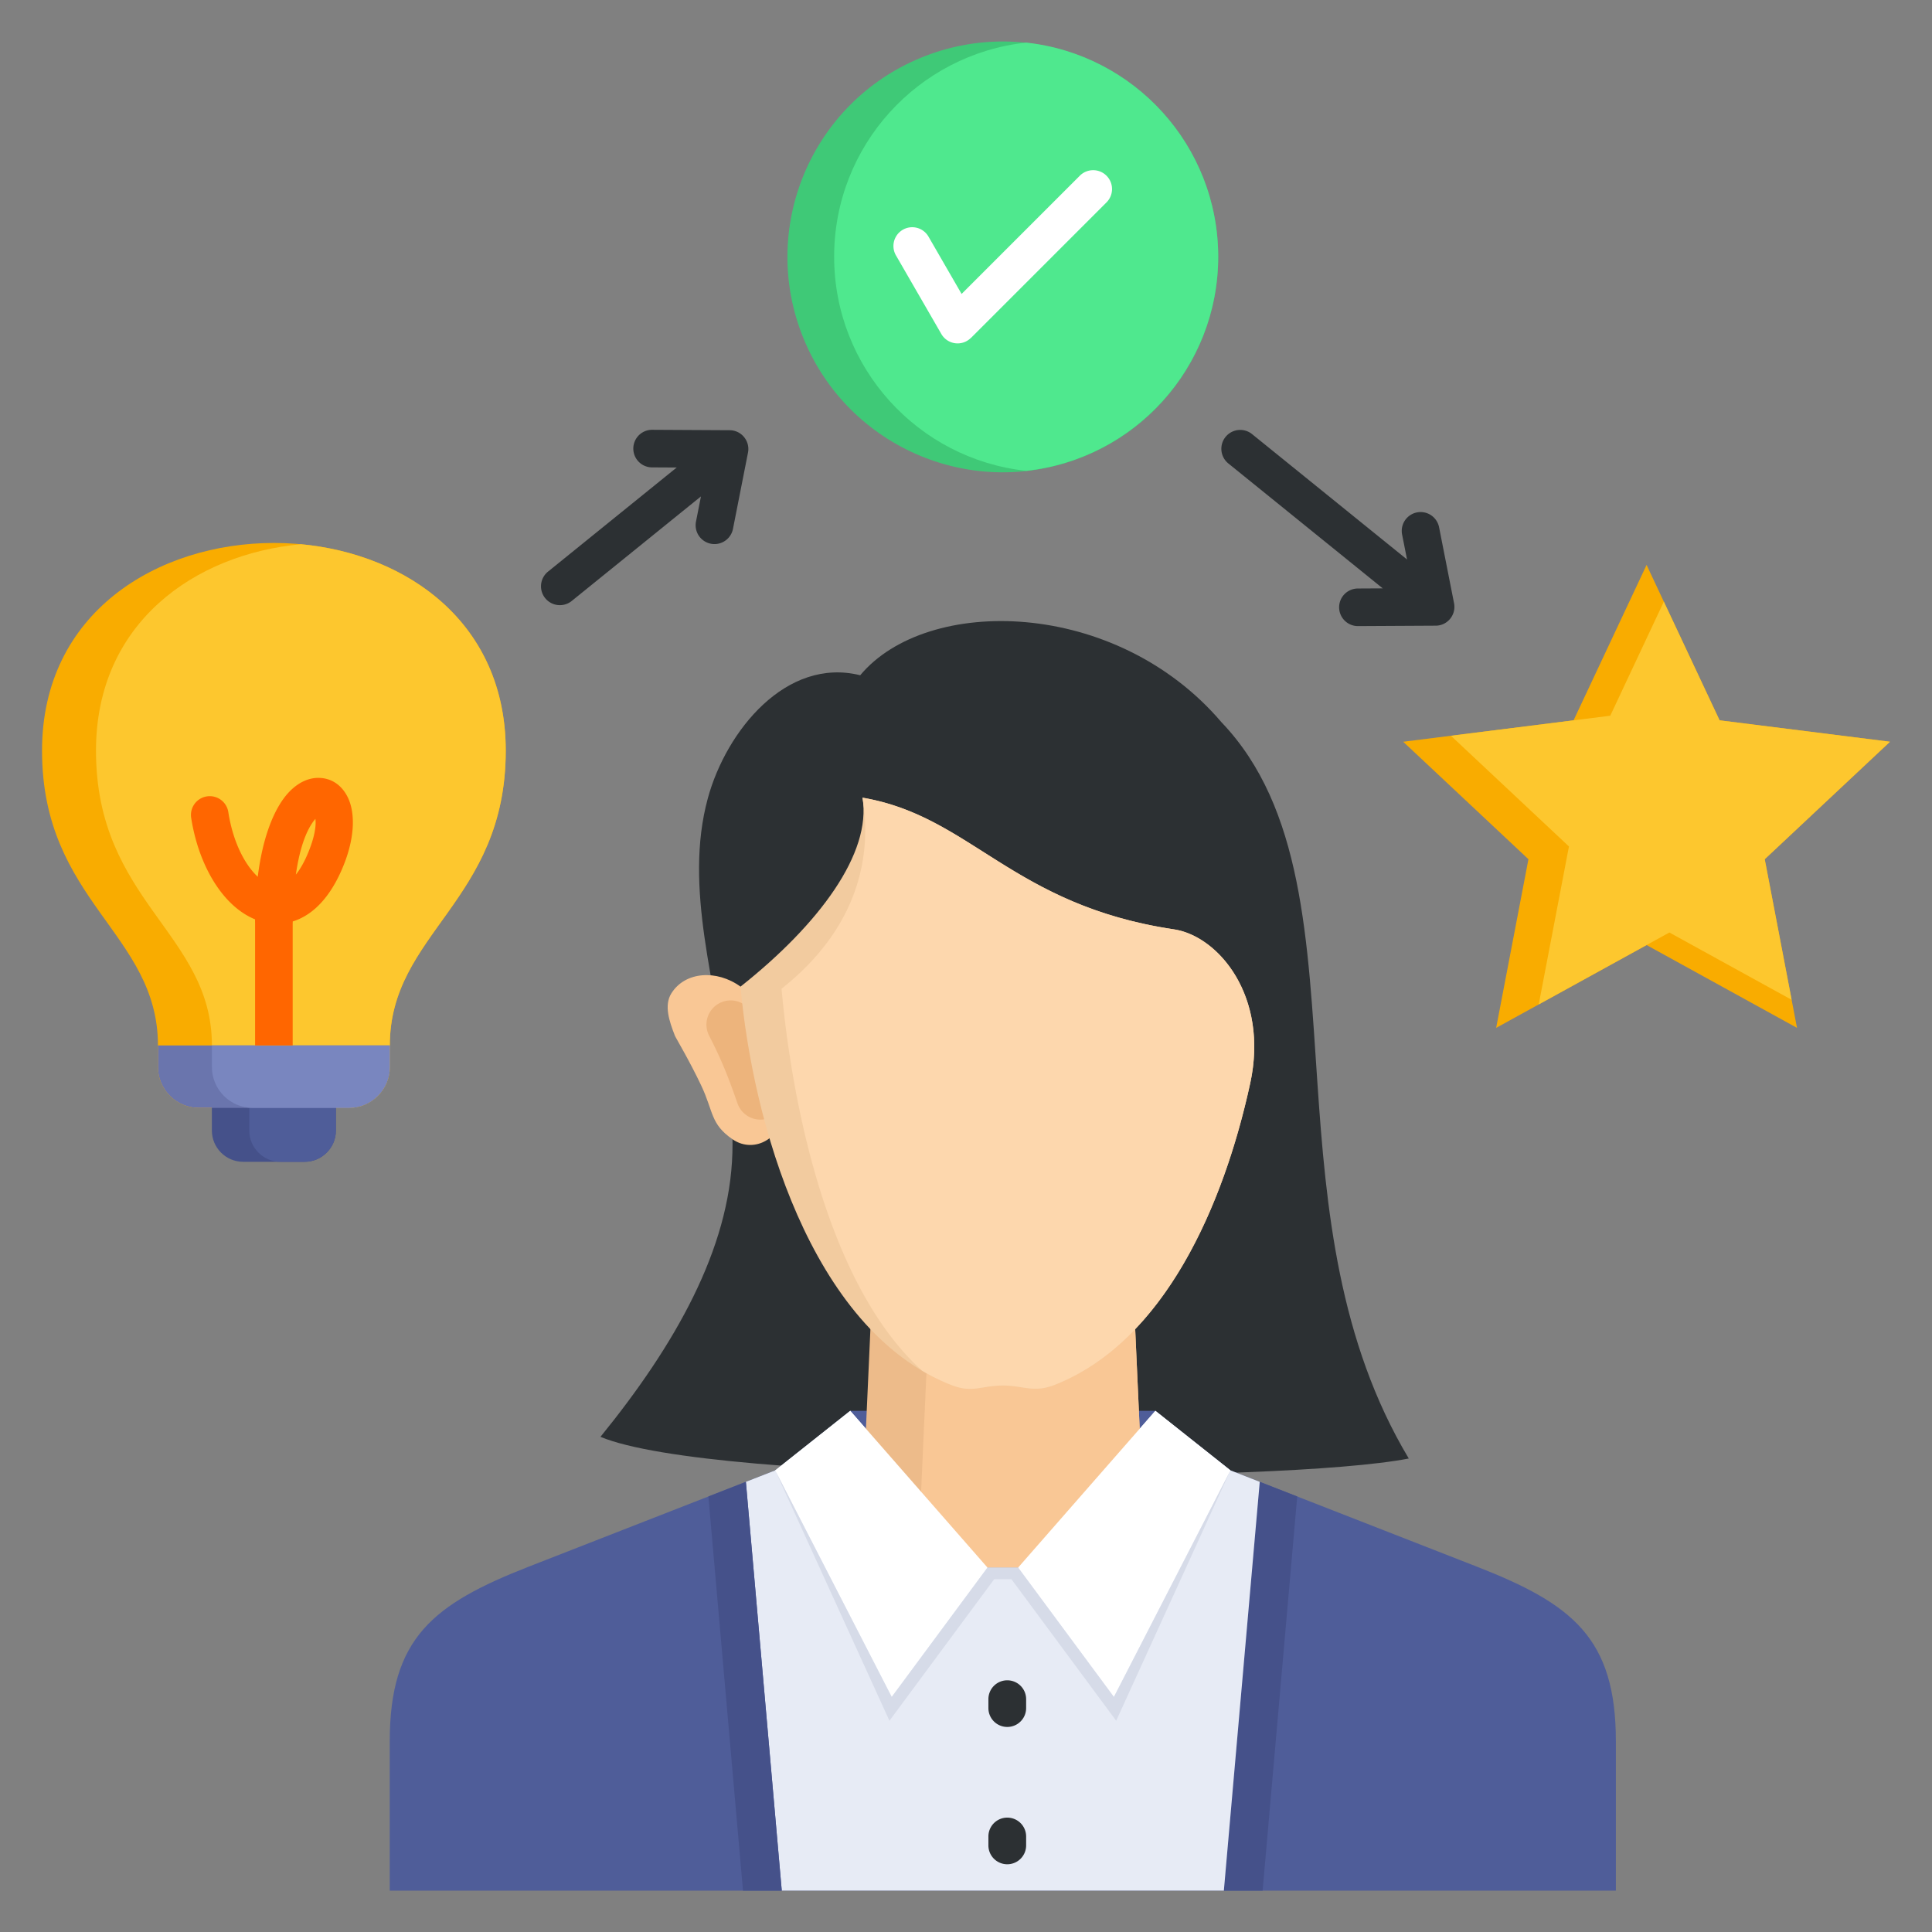 <svg xmlns="http://www.w3.org/2000/svg" data-name="Layer 1" viewBox="0 0 512 512"><rect x="0" y="0" width="512" height="512" fill="#808080" stroke="none"/><g fill-rule="evenodd"><path fill="#2c3033" d="M323.677 191.371c-28.016-32.852-78.035-33.612-95.71-12.422-19.589-4.87-35.482 14.67-40.369 32.544-6.543 23.933 2.363 49.618 5.506 75.647.739 6.122 1.161 12.262.986 18.404-.724 25.501-15.272 51.015-34.96 75.231 29.94 12.48 180.318 12.377 214.21 5.743-18.647-31.154-21.948-66.365-24.201-99.378-2.595-38.027-3.8-73.139-25.462-95.769"/><path fill="#4f5d99" d="M265.755 501.042h162.469v-39.544c0-27.334-11.404-36.383-36.863-46.329l-65.285-25.504-19.892-15.784h-80.857l-19.892 15.784-65.286 25.504c-25.458 9.945-36.863 18.994-36.863 46.329v39.544z"/><path fill="#45518a" d="M324.337 501.042h10.271l9.169-104.461-9.933-3.88-9.51 108.341z"/><path fill="#e7ebf5" d="M265.755 501.042h58.579l9.51-108.341-7.769-3.035-19.892-15.783-36.365 41.537h-8.127l-36.365-41.537-19.892 15.783-7.769 3.035 9.51 108.341z"/><path fill="#edbb8a" d="M266.936 322.972h32.586l3.453 76.63-33.157 15.818h-8.127l-33.157-15.818 3.454-76.63h33.767z"/><path fill="#f9c795" d="M266.936 322.972h32.586l3.453 76.63-33.157 15.818h-8.127l-18.107-8.638 3.777-83.81h18.394z"/><path fill="#fff" d="m269.818 415.42 25.376 34.29 30.881-60.044-19.892-15.783zM261.691 415.42l-25.375 34.29-30.882-60.044 19.892-15.783z"/><path fill="#f9c795" d="M208.039 295.505c-.782-10.842-2.381-26.098-2.381-26.098-2.002-1.834-5.512-5.114-9.412-7.942-6.312-4.578-14.727-4.02-18.341 1.806-1.952 3.147-.593 7.292.998 11.322.126.321 3.865 6.608 6.913 13.051 3.326 7.032 2.407 10.193 8.31 14.275 4.855 3.357 11.515 1.06 13.913-6.414"/><path fill="#edb47c" d="M199.363 268.664a6.414 6.414 0 1 0-11.42 5.842c1.685 3.273 2.971 6.059 4.139 8.89 1.167 2.828 2.196 5.663 3.377 9.055a6.423 6.423 0 0 0 12.139-4.201c-1.266-3.637-2.37-6.678-3.625-9.72-1.254-3.039-2.682-6.122-4.609-9.867z"/><path fill="#f2cb9f" d="M331.304 287.14c5.016-23.028-8.346-39.072-20.218-40.854-42.916-6.44-53.741-30.014-82.519-34.891 2.479 14.669-11.449 33.535-32.32 50.069 3.159 35.353 18.39 90.845 55.81 105.556 5.641 2.217 7.716.216 13.698.151 5.32 0 8.215 2.005 13.699-.151 29.168-11.466 44.854-47.71 51.85-79.881z"/><path fill="#fdd7ad" d="M331.304 287.14c5.016-23.028-8.346-39.072-20.218-40.854-42.916-6.44-53.741-30.014-82.519-34.891 2.479 14.669-.574 34.098-21.446 50.632 2.635 29.484 11.974 78.446 37.251 101.229a54 54 0 0 0 7.684 3.764c5.641 2.217 7.716.216 13.698.151 5.32 0 8.215 2.005 13.699-.151 29.168-11.466 44.854-47.71 51.85-79.881z"/><path fill="#d6dbe8" d="m261.691 415.42-25.375 34.29-30.882-60.044 30.277 66.352 27.764-37.518h4.56l27.763 37.518 30.277-66.352-30.881 60.044-25.376-34.291z"/><path fill="#45518a" d="M207.172 501.042h-10.271l-9.169-104.461 9.933-3.88 9.51 108.341z"/><path fill="#f9ac00" d="m436.362 149.71 19.35 41.186 45.15 5.675-33.191 31.131 8.554 44.694-39.863-21.947-39.863 21.947 8.554-44.694-33.191-31.131 45.15-5.675z"/><path fill="#fdc72e" d="m440.936 159.445 14.776 31.451 45.15 5.675-33.191 31.131 7.13 37.255-32.396-17.835-6.043 3.327-28.584 15.737 8.013-41.867-31.28-29.338 42.223-5.307z"/><path fill="#f9ac00" d="M103.305 282.789c0 5.947-4.866 10.814-10.813 10.814H52.674c-5.948 0-10.814-4.866-10.814-10.814v-5.738c0-29.761-30.722-38.121-30.722-78.116 0-36.696 30.722-55.044 61.445-55.044s61.445 18.348 61.445 55.044c0 39.995-30.723 48.355-30.723 78.116z"/><path fill="#fdc72e" d="M103.305 282.789c0 5.947-4.866 10.813-10.813 10.813H66.973c-5.947 0-10.813-4.866-10.813-10.813v-5.738c0-29.761-30.722-38.121-30.722-78.116 0-33.844 26.132-52.081 54.295-54.711 28.163 2.631 54.295 20.868 54.295 54.711 0 39.995-30.722 48.355-30.722 78.116v5.738z"/><path fill="#45518a" d="M56.15 284.343h32.866v15.271c0 4.551-3.725 8.276-8.276 8.276H64.426c-4.552 0-8.276-3.724-8.276-8.276z"/><path fill="#4f5d99" d="M66.066 284.343h22.95v15.271c0 4.551-3.725 8.276-8.276 8.276h-6.398c-4.551 0-8.276-3.724-8.276-8.276z"/><path fill="#6a75ad" d="M103.305 282.789c0 5.947-4.866 10.814-10.813 10.814H52.674c-5.948 0-10.814-4.866-10.814-10.814v-5.738h61.445z"/><path fill="#7986bf" d="M103.305 282.789c0 5.943-4.858 10.806-10.799 10.813H66.973c-5.947 0-10.813-4.866-10.813-10.813v-5.738h47.146z"/><path fill="#f60" d="M67.603 277.05v-32.175c0-.412-.017-.824-.013-1.236-2.372-.972-4.622-2.52-6.665-4.56-4.874-4.868-8.775-12.794-10.262-22.344a4.98 4.98 0 0 1 9.843-1.523c1.15 7.388 3.976 13.328 7.449 16.797q.177.177.353.343c1.411-11.327 4.684-18.51 8.064-22.206 2.538-2.775 5.402-4.047 8.124-4 3.273.056 5.981 1.814 7.612 5.035 1.901 3.754 2.14 10.106-.983 17.969-2.702 6.803-6.261 11.183-10.177 13.526a15.4 15.4 0 0 1-3.364 1.515l-.021.685v32.175h-9.961zm15.981-60.037c-2.085 2.382-4.093 7.109-5.175 14.766 1.213-1.508 2.381-3.586 3.46-6.302 1.507-3.793 1.954-6.644 1.715-8.464"/></g><circle cx="265.755" cy="68.032" r="57.074" fill="#3fc977" transform="rotate(-22.33 265.891 68.031)"/><path fill="#4fe88e" fill-rule="evenodd" d="M271.942 11.293c28.61 3.085 50.886 27.309 50.886 56.739s-22.276 53.654-50.886 56.739c-28.61-3.085-50.886-27.309-50.886-56.739s22.276-53.654 50.886-56.739"/><path fill="#fff" fill-rule="evenodd" d="M237.433 67.676a4.978 4.978 0 1 1 8.633-4.961l8.766 15.183 31.394-31.394a5 5 0 0 1 7.07 7.07l-35.985 35.985-.014-.014a4.978 4.978 0 0 1-7.837-1.04l-12.025-20.829z"/><path fill="#2c3033" fill-rule="evenodd" d="M172.728 123.861a4.981 4.981 0 0 1 .039-9.961l20.591.112c3.14.012 5.461 2.881 4.869 5.935l-3.981 20.202a4.994 4.994 0 1 1-9.804-1.914l1.322-6.684-34.315 27.763a5 5 0 0 1-6.289-7.773l34.169-27.644-6.6-.036zm187.155 42.06a4.98 4.98 0 0 1-.039-9.961l6.6-.036-40.984-33.157a5 5 0 0 1 6.289-7.773l41.13 33.276-1.322-6.684a4.995 4.995 0 0 1 9.804-1.914l3.981 20.202c.592 3.052-1.729 5.923-4.869 5.935zM261.936 486.687a5 5 0 0 1 10 0v2.362a5 5 0 0 1-10 0zM261.936 450.298a5 5 0 0 1 10 0v2.362a5 5 0 0 1-10 0z"/></svg>